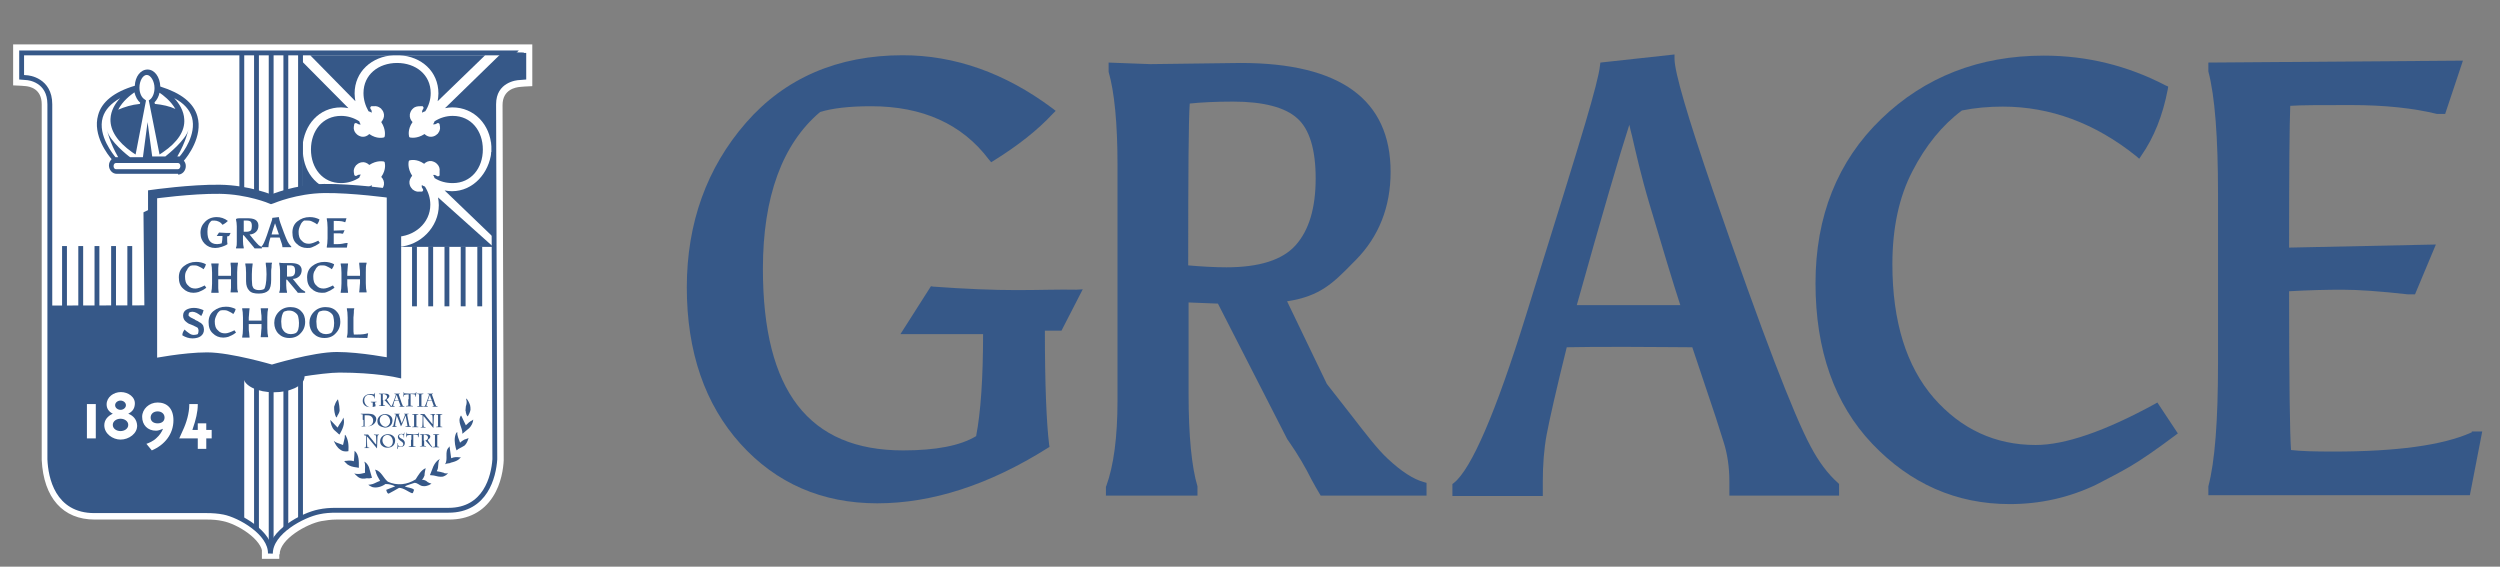 <?xml version="1.0" encoding="utf-8"?>
<!-- Generator: Adobe Illustrator 26.3.1, SVG Export Plug-In . SVG Version: 6.00 Build 0)  -->
<svg version="1.1" id="Layer_1" xmlns="http://www.w3.org/2000/svg" xmlns:xlink="http://www.w3.org/1999/xlink" x="0px" y="0px"
	 viewBox="0 0 647.2 146.7" style="enable-background:new 0 0 647.2 146.7;" xml:space="preserve">
<rect x="0" y="0" width="647.2" height="146.7" fill="#808080" stroke="none"/>
<style type="text/css">
	.st0{display:none;}
	.st1{display:inline;fill:#E81D2C;}
	.st2{fill:#365888;}
	.st3{fill:none;stroke:#FFFFFF;stroke-width:3.14;stroke-miterlimit:10;}
	.st4{fill-rule:evenodd;clip-rule:evenodd;fill:#FFFFFF;}
	.st5{fill:#FFFFFF;}
	.st6{fill:none;stroke:#365888;stroke-width:1.256;}
	.st7{fill-rule:evenodd;clip-rule:evenodd;fill:#365888;}
	.st8{fill-rule:evenodd;clip-rule:evenodd;fill:#365888;stroke:#365888;stroke-width:1.705;}
	.st9{fill-rule:evenodd;clip-rule:evenodd;fill:#FFFFFF;stroke:#365888;stroke-width:2.355;}
</style>
<g id="Layer_2_00000036221180539024122120000001427316379136486844_" class="st0">
	<rect x="-49.1" y="-43.9" class="st1" width="746.7" height="238.3"/>
</g>
<g id="Layer_1_00000022546286513165734830000015428281611299432125_">
	<g>
		<path class="st2" d="M263.1,75.1c-6,0-13.3-0.3-21.5-0.9l-0.6-0.1l-7.9,12.4h21.4c0,11.3-0.6,20.2-1.8,26.4
			c-4.1,2.5-10.5,3.7-18.9,3.7c-24.4,0-36.3-15.4-36.3-47c0-18.6,5-32.3,14.8-40.6c3.2-1,7.7-1.5,13.2-1.5
			c13.3,0,23.6,4.6,30.5,13.8l0.6,0.7l0.8-0.5c6.1-3.8,11.2-7.8,15.1-12l0.8-0.8l-0.9-0.7c-12.2-9.1-25.2-13.7-38.7-13.7
			c-16.8,0-30.5,5.9-40.6,17.5c-10.1,11.6-15.3,25.9-15.3,42.6c0,16.7,4.7,30.3,13.9,40.5c9.2,10.2,21.1,15.4,35.4,15.4
			c14.2,0,29-4.8,44.1-14.3l0.5-0.3l-0.1-0.6c-0.7-5.8-1.1-15.7-1.1-29.5h4.3l5.5-10.7l-1.7,0.1C274.3,74.9,269.1,75.1,263.1,75.1z"
			/>
		<path class="st2" d="M359.2,118.7c-2.5-2.3-5.5-6.2-9.6-11.5c-1.8-2.3-3.8-4.9-6.1-7.8L333.2,78c8.6-1.3,12-4.8,17.1-10l0.7-0.7
			c6-6.1,9-13.8,9-22.8c0-18.7-13-28.2-38.8-28.2l-23.4,0.3l-10.8-0.4v2.1l0,0.3c1.5,5.2,2.3,13.3,2.3,24.1v61
			c0,9.5-1,16.9-2.9,22.1l-0.1,0.2v2.3H310v-2.1l0-0.3c-1.5-5-2.3-13.1-2.3-23.9V78.3l7.6,0.3l18,35.2l0.1,0.1
			c2.8,4,4.7,7.4,6.1,10.2c0.8,1.4,1.4,2.6,2.1,3.7l0.3,0.5h27.4V125l-0.7-0.2C366,124.1,362.8,122.1,359.2,118.7z M340.6,46.2
			c0,7.6-1.7,13.4-5.2,17.3c-3.4,3.8-9.4,5.7-17.9,5.7c-3.1,0-6.5-0.2-9.9-0.5c0-24,0.1-38.1,0.4-41.9c2.9-0.3,6.7-0.5,11.2-0.5
			c7.9,0,13.5,1.5,16.6,4.3C339,33.4,340.6,38.7,340.6,46.2z"/>
		<path class="st2" d="M468.7,115.5c-2.2-4.1-5.3-11.4-9.3-21.8c-4-10.4-9.4-25.4-16-44.5c-6.5-19-9.9-30.5-9.9-34v-1.1l-19.2,2.1
			l-0.1,0.8c-0.2,2.1-1.5,7.1-3.8,14.9c-2.3,7.8-7.5,24.6-15.4,49.9c-7.8,25.1-14.1,39.6-18.6,43.2l-0.4,0.3v3.1h23.4v-3.7
			c0-4.3,0.3-8.4,1-12.2c0.7-3.7,2.4-11.3,5.2-22.6c4.1-0.1,8.8-0.1,15.5-0.1c7.1,0,12.8,0.1,17,0.1l6.1,18.2c0.3,0.9,0.9,2.8,2,6.3
			c1,3.1,1.5,6.6,1.5,10.2v3.7h28.4v-3l-0.3-0.3C473.2,122.7,470.8,119.5,468.7,115.5z M427.1,53.1c3.4,11.4,6,20.1,7.9,25.9h-26.8
			c6.6-23.6,11.2-39.3,13.6-46.7c0.2,0.9,0.4,1.8,0.7,2.9C423.5,39.5,424.8,45.4,427.1,53.1z"/>
		<path class="st2" d="M557.8,104.6c-12.8,7-23.2,10.6-30.8,10.6c-10.5,0-19.3-4.1-26.4-12.2c-7.1-8.2-10.7-19.8-10.7-34.6
			c0-9.3,1.7-17.4,5.2-24.1c3.4-6.6,7.7-11.9,12.8-15.7c3.4-0.7,7-1,10.6-1c12.3,0,23.9,4.3,34.5,12.8l0.8,0.7l0.6-0.9
			c3.2-4.6,5.5-10.3,6.8-17.1l0.1-0.7l-0.7-0.3c-9.8-5.1-20.3-7.7-31.5-7.7c-16.7,0-30.8,5.5-42.1,16.4c-11.3,10.9-17,25.2-17,42.5
			c0,17.3,4.9,31.3,14.7,41.6c9.8,10.3,21.7,15.6,35.6,15.6c7.9,0,15.4-1.7,22.3-5c3.3-1.7,6.4-3.3,9.1-4.9
			c2.7-1.6,6.5-4.2,11.3-7.8l0.8-0.6l-5.3-8L557.8,104.6z"/>
		<path class="st2" d="M639.9,111.9l-0.2,0.1c-7.4,3.3-19.4,4.9-35.6,4.9c-4.9,0-8.6-0.1-11-0.4c-0.3-4.2-0.5-18-0.5-41.1
			c5.2-0.3,9.9-0.4,13.8-0.4c4.1,0,9.8,0.4,16.9,1.2l1.9,0l5.4-12.9l-38,0.8c0-19.7,0.1-32,0.3-36.7c2.7-0.2,8-0.2,15.8-0.2
			c8.6,0,16.1,0.8,22.2,2.3l2.1,0l4.6-13.8l-65.9,0.5v2.1l0,0.2c1.7,6.4,2.5,17.1,2.5,31.7v44c0,14.6-0.8,25.3-2.5,31.7l0,2.3h67.7
			l3.2-16.5H639.9z"/>
	</g>
	<line class="st3" x1="67.8" y1="143.1" x2="72.3" y2="143.1"/>
	<g>
		<path class="st4" d="M69,143.4c0-4.6-7.2-8.9-11.2-9.7c-1.3-0.3-2.8-0.4-4.3-0.4H24.4c-7.5,0-12.1-5.2-12.6-14.3V27
			c0-5.2-4.2-5.8-5.1-5.8l-2.2-0.1v-8.4h132.1v6.2l0,2.2l-2.2,0.1c-0.9,0.1-5.6,0.6-5.6,5.8c0.3,91.9,0.3,91.9,0.3,92
			c-0.4,6.9-4,14.3-13.1,14.3H86.9c-1.4,0-2.8,0.1-4.1,0.4c-4.1,0.8-11.7,5-11.7,9.7L69,143.4L69,143.4z"/>
		<path class="st5" d="M135.6,13.7V15v3.8l0,1.2l-1.2,0.1c-0.6,0-6.6,0.6-6.6,6.9c0,0,0.3,91.9,0.3,91.9c-0.2,4.6-2.4,13.2-12,13.2
			c0,0-23,0-29.2,0h0c-1.4,0-2.8,0.1-4.3,0.4c-4,0.8-12.6,5.2-12.6,10.8l0,0l0,0l0,0c0-5.4-8-9.9-12-10.7c-1.5-0.3-3-0.4-4.5-0.4
			H24.4c-9.6,0-11.2-8.7-11.5-13.3V27c0-6.3-5.5-6.9-6.1-6.9l-1.2-0.1v-1.2V15v-1.3h1.3h127.4L135.6,13.7 M137.8,11.5h-2.2h-1.3H6.9
			H5.6H3.4v2.2V15v3.8V20v2.1l2.1,0.1l1.2,0.1c0.9,0.1,4.1,0.6,4.1,4.7v91.9v0.1v0.1c0.5,9.8,5.5,15.4,13.7,15.4h29.1
			c1.4,0,2.8,0.1,4.1,0.4c3.6,0.7,10.3,4.7,10.3,8.6l2.2,0h2.2c0-3.9,7-7.9,10.8-8.6c1.2-0.2,2.5-0.4,3.9-0.4c6.2,0,29.2,0,29.2,0
			c4.9,0,8.8-2,11.3-5.9c2.2-3.4,2.7-7.4,2.8-9.4v0v0c0,0,0-0.1-0.3-92c0-4.1,3.5-4.6,4.5-4.7l1.2-0.1l2-0.1l0-2l0-1.2V15v-1.3
			L137.8,11.5L137.8,11.5z"/>
	</g>
	<path class="st6" d="M134.3,13.7H6.9H5.6V15v3.8V20l1.2,0.1c0.6,0,6.1,0.6,6.1,6.9v91.9c0.2,4.6,1.9,13.3,11.5,13.3h29.1
		c1.5,0,3,0.1,4.5,0.4c4,0.8,12.1,5.3,12,10.7l0,0l0,0l0,0l0,0l0,0c0-5.6,8.5-10,12.6-10.8c1.4-0.3,2.8-0.4,4.3-0.4
		c6.2,0,29.2,0,29.2,0c9.6,0,11.7-8.7,12-13.2c0-0.1-0.3-91.9-0.3-91.9c0-6.3,5.9-6.9,6.6-6.9l1.2-0.1l0-1.2V15v-1.3
		C135.6,13.7,134.3,13.7,134.3,13.7z"/>
	<g>
		<line class="st6" x1="77.8" y1="13.8" x2="77.8" y2="134.3"/>
		<line class="st6" x1="70.2" y1="13.8" x2="70.2" y2="141.1"/>
		<line class="st6" x1="62.6" y1="134.2" x2="62.6" y2="13.8"/>
		<line class="st6" x1="66.4" y1="137" x2="66.4" y2="13.8"/>
		<line class="st6" x1="74" y1="137" x2="74" y2="13.8"/>
	</g>
	<g>
		<line class="st6" x1="16.7" y1="79.3" x2="16.7" y2="63.7"/>
		<line class="st6" x1="25.1" y1="79.3" x2="25.1" y2="63.7"/>
		<line class="st6" x1="33.6" y1="79.3" x2="33.6" y2="63.7"/>
		<line class="st6" x1="20.9" y1="79.3" x2="20.9" y2="63.7"/>
		<line class="st6" x1="29.4" y1="79.3" x2="29.4" y2="63.7"/>
		<line class="st6" x1="40.4" y1="79.1" x2="40.4" y2="63.5"/>
	</g>
	<g>
		<line class="st6" x1="107.3" y1="79.3" x2="107.3" y2="63.8"/>
		<line class="st6" x1="115.7" y1="79.3" x2="115.7" y2="63.8"/>
		<line class="st6" x1="124.2" y1="79.3" x2="124.2" y2="63.8"/>
		<line class="st6" x1="111.5" y1="79.3" x2="111.5" y2="63.8"/>
		<line class="st6" x1="119.9" y1="79.3" x2="119.9" y2="63.8"/>
		<line class="st6" x1="99.9" y1="79.2" x2="99.9" y2="63.6"/>
	</g>
	<g>
		<path class="st2" d="M127.8,39.4c0.1-0.2-0.6-0.1-0.6,0c-0.6,5.4-4.7,10.1-10.2,10.1c-0.7,0-1.3-0.1-1.9-0.2l12.9,12.4L127.8,39.4
			z"/>
		<path class="st2" d="M88.3,27.8c0.7,0,1.3,0.1,1.9,0.2L77.9,15.6l0.4,22.4C78.7,32.3,82.6,27.8,88.3,27.8z"/>
		<path class="st2" d="M113.8,45.3c0,0.1,0,0.2-0.1,0.2c-0.2,0.2-0.4,0.2-0.7,0c-0.2-0.1-0.4-0.3-0.9-0.2c0.2,0.2,0.3,0.5,0.4,0.8
			c1.4,0.9,3,1.3,4.7,1.3c4.8,0,7.8-3.9,7.8-8.7s-3-8.7-7.8-8.7c-1.7,0-3.3,0.5-4.7,1.4c-0.1,0.3-0.2,0.5-0.4,0.8
			c0.6,0,0.8-0.1,0.9-0.2c0.3-0.2,0.5-0.2,0.7,0c0.1,0.1,0.1,0.1,0.1,0.2c0,0,0.1,0.6,0.1,0.6c0.1,0.6-0.1,1.2-0.5,1.7
			c-0.1,0.1-0.1,0.2-0.2,0.2c-0.4,0.4-0.8,0.6-1.4,0.7c-0.7,0.1-1.4-0.2-1.9-0.7c-2,1.3-3.6,0.9-3.7,0.9c-0.1,0-0.1,0-0.2-0.1
			s-0.1-0.1-0.1-0.2c0-0.1-0.5-1.7,0.9-3.7c-0.5-0.5-0.8-1.2-0.7-2c0.1-0.5,0.3-1,0.7-1.4c0.1-0.1,0.2-0.1,0.2-0.2
			c0.5-0.4,1.1-0.5,1.7-0.5l0.6,0c0.1,0,0.2,0,0.2,0.1c0.2,0.2,0.2,0.4,0,0.7c-0.1,0.1-0.3,0.4-0.2,0.9c0.2-0.2,0.5-0.3,0.8-0.4
			c0.9-1.4,1.4-3,1.4-4.7c0-4.8-3.9-7.8-8.7-7.8s-8.7,3-8.7,7.8c0,1.7,0.5,3.3,1.3,4.7c0.3,0.1,0.6,0.2,0.8,0.4
			c0.1-0.6-0.1-0.8-0.2-0.9c-0.2-0.3-0.2-0.5,0-0.7c0.1-0.1,0.1-0.1,0.2-0.1c0,0,0.6,0,0.6,0c0.6-0.1,1.2,0.1,1.7,0.5
			c0.1,0.1,0.2,0.1,0.2,0.2c0.4,0.4,0.6,0.8,0.7,1.4c0.1,0.7-0.2,1.4-0.7,2c1.3,2,0.9,3.6,0.9,3.7c0,0.1-0.1,0.1-0.1,0.2
			c0,0-0.1,0.1-0.2,0.1c-0.1,0-1.7,0.5-3.7-0.9c-0.5,0.5-1.2,0.8-1.9,0.7c-0.5-0.1-1-0.3-1.4-0.7c-0.1-0.1-0.1-0.2-0.2-0.2
			c-0.4-0.5-0.6-1.1-0.5-1.7l0.1-0.6c0-0.1,0-0.2,0.1-0.2c0.2-0.2,0.4-0.2,0.7,0c0.2,0.1,0.4,0.3,0.9,0.2c-0.2-0.2-0.3-0.5-0.4-0.8
			c-1.4-0.9-3-1.4-4.7-1.4c-4.8,0-7.8,3.9-7.8,8.7s3,8.7,7.8,8.7c1.7,0,3.3-0.5,4.7-1.4c0.1-0.3,0.2-0.5,0.4-0.8
			c-0.6,0-0.8,0.1-0.9,0.2c-0.3,0.2-0.5,0.2-0.7,0c-0.1-0.1-0.1-0.1-0.1-0.2c0,0-0.1-0.6-0.1-0.6c-0.1-0.6,0.1-1.2,0.5-1.7
			c0.1-0.1,0.1-0.2,0.2-0.2c0.4-0.4,0.8-0.6,1.4-0.7c0.7-0.1,1.4,0.2,1.9,0.7c2-1.3,3.6-0.9,3.7-0.9c0.1,0,0.1,0,0.2,0.1
			s0.1,0.1,0.1,0.2c0,0.1,0.5,1.7-0.9,3.7c0.5,0.5,0.8,1.2,0.7,2c-0.1,0.5-0.3,1-0.7,1.4c-0.1,0.1-0.2,0.1-0.2,0.2
			c-0.5,0.4-1.1,0.5-1.7,0.5l-0.6,0c-0.1,0-0.2,0-0.2-0.1c-0.2-0.2-0.2-0.5,0-0.7c0.2-0.3,0.3-0.6,0.2-1.2c-0.2,0.2-0.5,0.4-0.8,0.5
			C94.5,49.6,94,51.4,94,53c0,4.8,3.6,8.3,8.4,8.3s9-3.5,9-8.3c0-1.7-0.5-3.3-1.4-4.7c-0.3-0.1-0.5-0.2-0.8-0.4
			c-0.1,0.6,0.1,0.8,0.2,0.9c0.2,0.3,0.2,0.5,0,0.7c-0.1,0.1-0.1,0.1-0.2,0.1c0,0-0.6,0-0.6,0c-0.6,0.1-1.2-0.1-1.7-0.5
			c-0.1-0.1-0.2-0.1-0.2-0.2c-0.4-0.4-0.6-0.8-0.7-1.4c-0.1-0.7,0.2-1.4,0.7-2c-1.3-2-0.9-3.6-0.9-3.7c0-0.1,0.1-0.1,0.1-0.2
			c0,0,0.1-0.1,0.2-0.1c0.1,0,1.7-0.5,3.7,0.9c0.5-0.5,1.2-0.8,1.9-0.7c0.5,0.1,1,0.3,1.4,0.7c0.1,0.1,0.1,0.2,0.2,0.2
			c0.4,0.5,0.6,1.1,0.5,1.7L113.8,45.3z"/>
		<path class="st2" d="M117.1,27.8c5.7,0,9.8,4.5,10.1,10.1l0.6-4.5l0-3.2l0.2-5l1.5-2.9l1.7-1l2.6-1.2l1.7-0.1l0.1-6.4l-5.5-0.1
			L115.2,28C115.8,27.9,116.4,27.8,117.1,27.8z"/>
		<path class="st2" d="M91.8,53.1c0-0.7,0.1-1.3,0.2-2L80.2,64.8l21.1-1C95.6,63.5,91.8,58.8,91.8,53.1z"/>
		<path class="st2" d="M113.5,24.2c0,0.7-0.1,1.3-0.2,2l12.3-11.9h-22.2C109.1,14.6,113.5,18.5,113.5,24.2z"/>
		<path class="st2" d="M113.4,51.1c0.1,0.6,0.2,1.3,0.2,2c0,5.7-4.8,10.5-10.4,10.8h24.5L113.4,51.1z"/>
		<path class="st2" d="M88.3,49.5c-5.7,0-9.6-4.5-9.9-10.1v22.5l11.9-12.6C89.6,49.4,88.9,49.5,88.3,49.5z"/>
		<path class="st2" d="M92,26.2c-0.1-0.6-0.2-1.3-0.2-2c0-5.7,4.5-9.6,10.1-9.9H80.3L92,26.2z"/>
	</g>
	<g>
		<path class="st2" d="M31.2,106.1c0.7,0,1.4-0.5,1.4-1.2s-0.7-1.2-1.4-1.2s-1.4,0.5-1.4,1.2C29.8,105.6,30.5,106.1,31.2,106.1z"/>
		<path class="st2" d="M31.2,108.4c-1,0-2,0.6-2,1.6c0,1,1,1.6,2,1.6c1,0,2-0.6,2-1.6C33.2,109,32.2,108.4,31.2,108.4z"/>
		<path class="st2" d="M40.8,106.5c-1,0-1.8,0.6-1.8,1.6c0,1,0.8,1.5,1.8,1.5s1.8-0.5,1.8-1.5S41.8,106.5,40.8,106.5z"/>
		<path class="st2" d="M12.7,79.1l0.3,42.1l3.4,8.2l5.5,2.7l34.7,0.5l6.1,1.4l0.3-55L12.7,79.1L12.7,79.1z M24.8,113.5h-2.3v-8.9
			h2.3V113.5z M31.2,113.8c-2,0-4.2-1.5-4.2-3.7c0-1.4,0.9-2.4,2.2-3c-1-0.5-1.6-1.3-1.6-2.4c0-1.9,1.8-3.2,3.7-3.2
			c1.9,0,3.8,1.3,3.6,3.2c-0.1,1.2-0.7,1.9-1.7,2.4c1.3,0.5,2.2,1.5,2.3,3C35.6,112.2,33.4,113.8,31.2,113.8z M39.3,116.6l-1.4-1.7
			c0.6-0.2,1.8-0.7,2.6-1.5c0.8-0.7,1.4-1.6,1.7-2.4c-0.5,0.2-1.2,0.5-1.8,0.5c-2.2,0-3.6-1.5-3.6-3.6c0-2,1.8-3.7,4-3.7
			c2.3,0,4.1,1.4,4.1,4.6C44.9,112.4,42.6,115.2,39.3,116.6z M54.8,113.5h-1.4v2.7h-2.2v-2.7h-4.8l0.9-2c1-2.1,1.7-4.6,1.7-6.7
			c0-0.1,0-0.2,0-0.2h2.2c0,0,0,0.1,0,0.2c0,1.8-0.5,3.9-1.3,6.2l-0.1,0.3h1.4v-1.7h2.2v1.7h1.4L54.8,113.5L54.8,113.5z"/>
	</g>
	<g>
		<path class="st2" d="M87.6,107.2c0.2-0.4,0.4-0.8,0.3-1.3c0-0.5-0.1-1.1-0.2-1.6c-0.1-0.3-0.1-0.6-0.2-0.9
			c-0.1,0.1-0.2,0.1-0.2,0.2c-0.4,0.5-0.6,1.1-0.8,1.7c0,0,0,0,0,0.1c0,0.4,0,0.8,0.1,1.3c0.1,0.5,0.2,1,0.5,1.4
			c0.1-0.1,0.1-0.2,0.2-0.3C87.3,107.6,87.5,107.4,87.6,107.2z"/>
		<path class="st2" d="M87.5,112.2c0.1,0.1,0.2,0.2,0.4,0.3c0.7-1.3,1.5-2.7,1-4.4h0c-0.3,0.9-1,1.6-1.4,2.4c0,0.1-0.1,0.1-0.1,0.2
			l-1.9-2c0.1,0.9,0.4,2,1,2.6C86.9,111.6,87.1,111.9,87.5,112.2z"/>
		<path class="st2" d="M120.6,105.2c0,0.4-0.1,0.7-0.1,1.1c0.1,0.2,0.1,0.3,0.1,0.5c0.1,0.4,0.2,0.8,0.5,1c0.3-0.5,0.6-1.1,0.7-1.7
			c0-0.4,0-0.8-0.1-1.2c-0.2-0.6-0.5-1.2-0.9-1.7c0,0,0,0,0,0l-0.1,0c0,0.1,0,0.1,0,0.2C120.9,104,120.8,104.6,120.6,105.2z"/>
		<path class="st2" d="M119.2,118.4c-0.1,0-0.2,0-0.2,0c-0.7-0.1-1.5-0.1-2.1,0.2c0,0-0.1,0-0.1,0l-0.4-2.9v-0.1
			c-0.1,0-0.2,0.1-0.2,0.2c-1.2,1.1-0.1,3.1-1,4.4c0.3-0.2,0.7-0.2,1.2-0.3c0.1,0,0.2,0,0.2-0.1c0.8-0.2,1.6-0.4,2.2-0.9
			c0.2-0.2,0.4-0.4,0.6-0.6C119.3,118.4,119.2,118.4,119.2,118.4z"/>
		<path class="st2" d="M115.1,122.5c-0.1,0-0.1,0-0.2-0.1c-0.6-0.2-1.2-0.3-1.8-0.4c0,0,0,0,0-0.1c0.6-0.9,0.1-2.3,0.8-3.1l0,0
			c-0.8,0.4-1.3,1.1-1.7,1.9c-0.3,0.7-0.6,1.6-0.9,2.3c0.3,0,0.7,0.1,1,0.1c0.8,0.2,1.5,0.4,2.3,0.3c0.1,0,0.2-0.1,0.3-0.1
			c0.5-0.2,0.9-0.5,1.1-0.9C115.8,122.6,115.5,122.6,115.1,122.5z"/>
		<path class="st2" d="M88.6,116.7c0.5,0.2,1.1,0.2,1.6,0.1c0.1-1.4,0-3-0.8-4.2l-0.1,0c-0.1,0.3,0,0.6-0.1,0.9
			c-0.1,0.6-0.3,1.1-0.4,1.7c-0.3-0.1-0.5-0.2-0.8-0.3c-0.5-0.2-1.1-0.3-1.6-0.8c0.4,0.9,0.9,1.8,1.7,2.3
			C88.3,116.6,88.5,116.6,88.6,116.7z"/>
		<path class="st2" d="M122.3,108.8c-0.7,0.3-1.2,0.8-1.7,1.3c0,0,0,0,0,0l-1.2-2.5h-0.1c-1,1.7,0.5,3.1,0.4,4.7
			c0.2-0.2,0.4-0.3,0.6-0.5c0.4-0.3,0.8-0.7,1.2-1c0.5-0.5,1-1.4,1-2.2C122.5,108.6,122.4,108.7,122.3,108.8z"/>
		<path class="st2" d="M119.1,114.6c-0.3-0.9-0.8-1.8-0.7-2.7l0,0l-0.1,0c0,0,0,0,0,0c-0.1,0.1-0.1,0.1-0.2,0.2
			c-0.6,1.2-0.4,2.7-0.1,3.9c0.1,0.2,0.1,0.4,0.2,0.6c0.5-0.5,1.2-0.7,1.8-1.1c0.1,0,0.1-0.1,0.2-0.1c0.6-0.5,0.9-1.3,1.1-2
			c-0.4,0.2-0.8,0.3-1.1,0.4C119.7,114.1,119.4,114.3,119.1,114.6z"/>
		<path class="st2" d="M92.9,121.1c0,0,0,0,0-0.1c0-1.5,0.1-3.3-1.1-4.3l0,0l-0.1,1.6l-0.1,1.1c-0.6-0.2-1.3-0.2-1.9-0.1
			c-0.2,0-0.4,0-0.6,0.1c0.1,0.1,0.1,0.1,0.2,0.2c0.2,0.2,0.4,0.4,0.6,0.6c0.7,0.5,1.5,0.7,2.4,0.8C92.4,121,92.7,121.1,92.9,121.1z
			"/>
		<path class="st2" d="M109.3,124.2c0,0,0-0.1,0-0.1c0.3-0.2,0.4-0.6,0.6-1c0-0.7,0.2-1.4,0.3-1.9c-1.2,0.5-1.9,1.8-2.6,2.9
			c-2.2,1.4-4.8,1.7-7.2,0.6c-1.2-1-1.7-2.7-3.2-3.1c0,0,0,0-0.1,0c0,0.1,0,0.2,0.1,0.2c0.2,1.1,0.8,2,1.2,2.7
			c-0.7,0.2-1.3,0.6-1.9,0.8c-0.4,0.1-0.8,0.2-1.2,0.2c0.1,0,0.2,0.1,0.3,0.2c0.3,0.2,0.6,0.3,0.8,0.4c1.1,0.3,2.4-0.1,3.4-0.8
			c0.9,0,1.8,0.2,2.5,0.6l-2.3,0.9c0,0,0,0.1,0,0.1c0.1,0.3,0.2,0.8,0.6,0.9c0.9-0.5,1.9-1,2.7-1.5c1.2,0,2.3,1,3.4,1.4
			c0.1-0.1,0.2-0.1,0.2-0.1l0.3-0.8c-0.6-0.6-1.7-0.5-2.4-0.9c0.8-0.4,1.7-0.6,2.5-0.9c0.8,0,1.2,0.6,1.9,0.8c0.5,0.1,1,0.1,1.5-0.1
			c0.4-0.1,0.7-0.3,1-0.5c-0.4-0.1-0.7-0.2-1-0.4C110.4,124.5,109.9,124.2,109.3,124.2z"/>
		<path class="st2" d="M96.3,123.7c-0.3-0.9-0.5-1.9-0.8-2.8c-0.3-0.6-0.6-1.1-1.2-1.4h0c0.4,0.9,0.1,1.9,0.2,2.9
			c-0.5,0.1-1.1,0.3-1.7,0.3c-0.4,0-0.8,0-1.1-0.2c0.2,0.3,0.5,0.6,0.8,0.8c0,0.1,0.1,0.1,0.1,0.1c0.7,0.6,1.6,0.6,2.4,0.4
			C95.5,123.9,95.9,123.8,96.3,123.7z"/>
	</g>
	<g>
		<path class="st2" d="M97.2,104.6c0,0.2,0,0.4,0,0.6c-0.3,0.1-0.9,0.2-1.2,0.2c-0.3,0-0.8,0-1.2-0.2c-0.6-0.3-0.9-0.8-0.9-1.4
			c0-0.7,0.3-1.1,0.7-1.4c0.4-0.3,0.9-0.4,1.3-0.4c0.4,0,0.9,0.1,1,0.1c0-0.1,0.1-0.3,0.1-0.4l0.1,0c0,0.2-0.1,1-0.1,1.5l-0.1-0.1
			c0-0.2,0-0.3-0.1-0.4c-0.1-0.2-0.4-0.5-1.2-0.5c-0.8,0-1.3,0.6-1.3,1.4c0,0.8,0.6,1.8,1.6,1.8c0.1,0,0.4,0,0.6-0.1
			c0-0.1,0-0.2,0-0.5v-0.2c0-0.2,0-0.3,0-0.4c-0.1,0-0.4,0-0.5-0.1l0-0.1c0.2,0,0.6,0,0.8,0c0.2,0,0.7,0,0.7,0l0,0.1
			c0,0-0.3,0-0.4,0.1c0,0.1,0,0.4,0,0.5C97.2,104.5,97.2,104.6,97.2,104.6z"/>
		<path class="st2" d="M98.6,103.3c0-0.2,0-1.1,0-1.2c-0.1,0-0.4-0.1-0.5-0.1l0-0.1h1c0.4,0,1,0,1.3,0.1c0.2,0.1,0.4,0.3,0.4,0.5
			c0,0.3-0.3,0.7-0.7,0.9c0.1,0.1,0.8,1.4,1.3,1.9l-0.2,0c-0.3-0.2-1.5-1.6-1.6-1.7c-0.2,0-0.4,0-0.4,0v0.1c0,0.3,0,1,0,1.2
			c0.1,0,0.4,0.1,0.5,0.1l0,0.1c-0.1,0-0.6,0-0.8,0c-0.2,0-0.7,0-0.8,0l0-0.1c0.1,0,0.4,0,0.5-0.1c0-0.1,0-1.1,0-1.6L98.6,103.3
			L98.6,103.3z M99.1,103.6c0.2,0,0.4,0,0.6-0.1c0.2-0.1,0.5-0.3,0.5-0.8c0-0.3-0.3-0.7-1.1-0.7c0,0.2,0,1,0,1.4V103.6z"/>
		<path class="st2" d="M103.2,105.2c0.2,0,0.3,0,0.5-0.1c-0.1-0.2-0.4-1.2-0.5-1.4c-0.2,0-0.9,0-1.1,0.1c0,0.1-0.3,1-0.3,1.3
			c0.1,0,0.3,0.1,0.4,0.1l0,0.1c-0.1,0-0.6,0-0.7,0c-0.1,0-0.4,0-0.5,0l0-0.1c0.1,0,0.3,0,0.4-0.1c0.2-0.3,1.1-2.8,1.1-3
			c-0.1,0-0.2-0.1-0.4-0.1v-0.1c0.1,0,0.5,0,0.6,0c0.2,0,0.7,0,0.8,0l0,0.1c-0.1,0-0.2,0-0.3,0.1c0.1,0.2,0.3,0.9,0.5,1.4
			c0.1,0.4,0.4,1.2,0.6,1.6c0.1,0,0.3,0.1,0.4,0.1l0,0.1c-0.1,0-0.5,0-0.8,0C103.8,105.3,103.3,105.3,103.2,105.2L103.2,105.2z
			 M102.7,102.2L102.7,102.2c-0.2,0.4-0.4,1.2-0.5,1.4l1,0C103,103.3,102.8,102.4,102.7,102.2z"/>
		<path class="st2" d="M105.8,103.3c0-0.3,0-1.1,0-1.2c-0.7,0-1.1,0.1-1.2,0.2c0,0.1-0.1,0.3-0.1,0.4l-0.1,0c0-0.2,0.1-0.8,0.1-1.2
			l0.1,0c0,0.1,0,0.2,0,0.3c0.1,0,0.9,0.1,1.5,0.1c0.7,0,1.5,0,1.5-0.1c0-0.1,0.1-0.2,0.1-0.3l0.1,0c0,0.1-0.1,1.1-0.2,1.2l-0.1,0
			c0-0.2,0-0.4,0-0.5c-0.1-0.1-0.8-0.2-1.2-0.2c0,0.1,0,0.8,0,1.2v0.2c0,0.4,0,1.2,0,1.6c0.1,0,0.5,0.1,0.6,0.1l0,0.1
			c-0.1,0-0.7,0-0.9,0c-0.2,0-0.8,0-0.9,0l0-0.1c0.1,0,0.5-0.1,0.6-0.1c0-0.4,0-1.2,0-1.6L105.8,103.3L105.8,103.3z"/>
		<path class="st2" d="M109.1,103.6c0,0.6,0,1.4,0,1.5c0.1,0,0.4,0.1,0.5,0.1l0,0.1c-0.1,0-0.6,0-0.9,0c-0.2,0-0.6,0-0.7,0l0-0.1
			c0.1,0,0.4-0.1,0.5-0.1c0-0.2,0-1.1,0-1.5v-0.3c0-0.2,0-1,0-1.2c-0.1,0-0.4-0.1-0.5-0.1l0-0.1c0.1,0,0.5,0,0.9,0
			c0.2,0,0.6,0,0.7,0l0,0.1c-0.1,0-0.3,0.1-0.5,0.1c0,0.1,0,0.6,0,1.2L109.1,103.6L109.1,103.6z"/>
		<path class="st2" d="M111.8,105.2c0.2,0,0.3,0,0.5-0.1c-0.1-0.2-0.4-1.2-0.5-1.4c-0.2,0-0.9,0-1.1,0.1c0,0.1-0.3,1-0.3,1.3
			c0.1,0,0.3,0.1,0.4,0.1l0,0.1c-0.1,0-0.6,0-0.7,0c-0.1,0-0.4,0-0.5,0l0-0.1c0.1,0,0.3,0,0.4-0.1c0.2-0.3,1.1-2.8,1.1-3
			c-0.1,0-0.2-0.1-0.4-0.1v-0.1c0.1,0,0.5,0,0.6,0c0.2,0,0.7,0,0.8,0l0,0.1c-0.1,0-0.2,0-0.3,0.1c0.1,0.2,0.3,0.9,0.5,1.4
			c0.1,0.4,0.4,1.2,0.6,1.6c0.1,0,0.3,0.1,0.4,0.1l0,0.1c-0.1,0-0.5,0-0.8,0C112.4,105.3,111.9,105.3,111.8,105.2L111.8,105.2z
			 M111.3,102.2L111.3,102.2c-0.2,0.4-0.4,1.2-0.5,1.4l1,0C111.6,103.3,111.3,102.4,111.3,102.2z"/>
		<path class="st2" d="M93.9,108.5c0-0.2,0-1.1,0-1.2c-0.1,0-0.4-0.1-0.5-0.1l0-0.1c0.1,0,0.6,0,0.8,0c0.2,0,0.7,0,1.1,0
			c0.5,0,1,0.1,1.3,0.2c0.5,0.3,0.8,0.7,0.8,1.1c0,1-0.8,2-2.5,2c-0.3,0-1.2,0-1.3,0l0-0.1c0.1,0,0.4,0,0.5-0.1c0-0.1,0-0.9,0-1.5
			C93.9,108.9,93.9,108.5,93.9,108.5z M94.4,109c0,0.3,0,1.1,0,1.3c0.2,0.1,0.4,0.1,0.5,0.1c0.9,0,1.7-0.5,1.7-1.5
			c0-0.4-0.1-0.8-0.5-1.1c-0.3-0.3-0.9-0.3-1.3-0.3c-0.1,0-0.3,0-0.4,0c0,0.1,0,1.2,0,1.4L94.4,109L94.4,109z"/>
		<path class="st2" d="M98.1,110.1c-0.3-0.3-0.4-0.7-0.4-1.1c0-0.9,0.8-1.8,2-1.8c0.5,0,0.9,0.1,1.3,0.4c0.4,0.3,0.6,0.7,0.6,1.2
			c0,1.2-0.8,1.9-2,1.9C99.1,110.6,98.6,110.5,98.1,110.1z M101,109.1c0-1-0.7-1.7-1.4-1.7c-0.6,0-1.3,0.4-1.3,1.4
			c0,0.8,0.7,1.7,1.6,1.7C100.4,110.4,101,109.8,101,109.1z"/>
		<path class="st2" d="M105,110.4c0.1,0,0.4-0.1,0.5-0.1c0-0.2-0.4-2.3-0.5-2.7h0c-0.1,0.3-1,2.6-1.2,2.8c-0.1-0.3-1-2.7-1.1-2.8h0
			c-0.1,0.7-0.4,2-0.4,2.7c0.1,0,0.3,0.1,0.4,0.1l0,0.1c-0.1,0-0.6,0-0.7,0c-0.1,0-0.4,0-0.5,0l0-0.1c0.1,0,0.2,0,0.3-0.1
			c0.1-0.3,0.6-2.6,0.7-3c-0.1,0-0.4-0.1-0.4-0.1l0-0.1c0.1,0,0.4,0,0.7,0c0.2,0,0.6,0,0.7,0l0,0.1c-0.1,0-0.3,0.1-0.3,0.1
			c0.1,0.4,0.7,2,0.8,2.3c0.1-0.3,0.9-2.2,0.9-2.3c-0.1,0-0.2-0.1-0.3-0.1l0-0.1c0.2,0,0.5,0,0.6,0c0.2,0,0.5,0,0.6,0l0,0.1
			c-0.1,0-0.3,0-0.4,0.1c0.1,0.5,0.5,2.7,0.6,3c0.1,0,0.3,0.1,0.4,0.1l0,0.1c-0.2,0-0.4,0-0.7,0c-0.2,0-0.7,0-0.8,0L105,110.4z"/>
		<path class="st2" d="M107.8,108.9c0,0.6,0,1.4,0,1.5c0.1,0,0.4,0.1,0.5,0.1l0,0.1c-0.1,0-0.6,0-0.9,0c-0.2,0-0.6,0-0.7,0l0-0.1
			c0.1,0,0.4-0.1,0.5-0.1c0-0.2,0-1.1,0-1.5v-0.3c0-0.2,0-1,0-1.2c-0.1,0-0.4-0.1-0.5-0.1l0-0.1c0.1,0,0.5,0,0.9,0
			c0.2,0,0.6,0,0.7,0l0,0.1c-0.1,0-0.3,0.1-0.5,0.1c0,0.1,0,0.6,0,1.2L107.8,108.9L107.8,108.9z"/>
		<path class="st2" d="M108.8,107.2c0.3,0,0.7,0,1.1,0c0.1,0.2,1,1.3,1.1,1.4c0.1,0.1,0.8,1.1,1,1.2c0-0.5,0-2.2-0.1-2.4
			c-0.1,0-0.3-0.1-0.5-0.1l0-0.1c0.1,0,0.6,0,0.7,0s0.5,0,0.6,0l0,0.1c-0.1,0-0.2,0.1-0.3,0.1c-0.1,0.2-0.1,0.8-0.1,1
			c0,0.2-0.1,2.2-0.1,2.4c-0.1-0.1-1.4-1.7-1.5-1.8c-0.1-0.1-0.9-1.2-1.1-1.3c0,0.1,0,2.6,0.1,2.8c0.1,0,0.4,0.1,0.5,0.1l0,0.1
			c-0.1,0-0.6,0-0.7,0c-0.1,0-0.5,0-0.6,0l0-0.1c0.1,0,0.3,0,0.4-0.1c0.1-0.2,0.1-2.8,0.1-3c-0.1,0-0.3-0.1-0.5-0.1L108.8,107.2z"/>
		<path class="st2" d="M114,108.9c0,0.6,0,1.4,0,1.5c0.1,0,0.4,0.1,0.5,0.1l0,0.1c-0.1,0-0.6,0-0.9,0c-0.2,0-0.6,0-0.7,0l0-0.1
			c0.1,0,0.4-0.1,0.5-0.1c0-0.2,0-1.1,0-1.5v-0.3c0-0.2,0-1,0-1.2c-0.1,0-0.4-0.1-0.5-0.1l0-0.1c0.1,0,0.5,0,0.9,0
			c0.2,0,0.6,0,0.7,0l0,0.1c-0.1,0-0.3,0.1-0.5,0.1c0,0.1,0,0.6,0,1.2L114,108.9L114,108.9z"/>
		<path class="st2" d="M94.2,112.5c0.3,0,0.7,0,1.1,0c0.1,0.2,1,1.3,1.1,1.4c0.1,0.1,0.8,1.1,1,1.2c0-0.5,0-2.2-0.1-2.4
			c-0.1,0-0.3-0.1-0.5-0.1l0-0.1c0.1,0,0.6,0,0.7,0s0.5,0,0.6,0l0,0.1c-0.1,0-0.2,0.1-0.3,0.1c-0.1,0.2-0.1,0.8-0.1,1
			c0,0.2-0.1,2.2-0.1,2.4c-0.1-0.1-1.4-1.7-1.5-1.8c-0.1-0.1-0.9-1.2-1.1-1.3c0,0.1,0,2.6,0.1,2.8c0.1,0,0.4,0.1,0.5,0.1l0,0.1
			c-0.1,0-0.6,0-0.7,0c-0.1,0-0.5,0-0.6,0l0-0.1c0.1,0,0.3,0,0.4-0.1c0.1-0.2,0.1-2.8,0.1-3c-0.1,0-0.3-0.1-0.5-0.1L94.2,112.5z"/>
		<path class="st2" d="M98.8,115.3c-0.3-0.3-0.4-0.7-0.4-1.1c0-0.9,0.8-1.8,2-1.8c0.5,0,0.9,0.1,1.3,0.4c0.4,0.3,0.6,0.7,0.6,1.2
			c0,1.2-0.8,1.9-2,1.9C99.8,115.9,99.3,115.8,98.8,115.3z M101.7,114.3c0-1-0.7-1.7-1.4-1.7c-0.6,0-1.3,0.4-1.3,1.4
			c0,0.8,0.7,1.7,1.6,1.7C101.2,115.7,101.7,115.1,101.7,114.3z"/>
		<path class="st2" d="M102.8,116.3c0-0.1,0.1-0.6,0.1-0.8c0-0.1,0-0.6,0-0.8l0.1,0c0,0.1,0,0.3,0,0.4c0.1,0.3,0.4,0.5,0.7,0.5
			c0.4,0,0.7-0.2,0.7-0.6c0-0.4-0.3-0.6-0.6-0.8c-0.4-0.3-0.8-0.6-0.8-1.1c0-0.4,0.3-0.8,0.9-0.8c0.3,0,0.5,0.1,0.6,0.1
			c0-0.1,0.1-0.3,0.1-0.4l0.1,0c-0.1,0.5-0.1,0.9-0.1,1.3l-0.1-0.1c0-0.2,0-0.3,0-0.4c-0.1-0.2-0.3-0.4-0.6-0.4
			c-0.4,0-0.6,0.3-0.6,0.5c0,0.3,0.3,0.5,0.7,0.7c0.4,0.2,0.8,0.5,0.8,1.1c0,0.7-0.5,1-1.1,1c-0.2,0-0.5-0.1-0.6-0.1
			c0,0.1-0.1,0.3-0.1,0.5L102.8,116.3z"/>
		<path class="st2" d="M106.5,113.8c0-0.3,0-1.1,0-1.2c-0.7,0-1.1,0.1-1.2,0.2c0,0.1-0.1,0.3-0.1,0.4l-0.1,0c0-0.2,0.1-0.8,0.1-1.2
			l0.1,0c0,0.1,0,0.2,0,0.3c0.1,0,0.9,0.1,1.5,0.1c0.7,0,1.5,0,1.5-0.1c0-0.1,0.1-0.2,0.1-0.3l0.1,0c0,0.1-0.1,1.1-0.2,1.2l-0.1,0
			c0-0.2,0-0.4,0-0.5c-0.1-0.1-0.8-0.2-1.2-0.2c0,0.1,0,0.8,0,1.2v0.2c0,0.4,0,1.2,0,1.6c0.1,0,0.5,0.1,0.6,0.1l0,0.1
			c-0.1,0-0.7,0-0.9,0c-0.2,0-0.8,0-0.9,0l0-0.1c0.1,0,0.5-0.1,0.6-0.1c0-0.4,0-1.2,0-1.6L106.5,113.8L106.5,113.8z"/>
		<path class="st2" d="M109.2,113.8c0-0.2,0-1.1,0-1.2c-0.1,0-0.4-0.1-0.5-0.1l0-0.1h1c0.4,0,1,0,1.3,0.1c0.2,0.1,0.4,0.3,0.4,0.5
			c0,0.3-0.3,0.7-0.7,0.9c0.1,0.1,0.8,1.4,1.3,1.9l-0.2,0c-0.3-0.2-1.5-1.6-1.6-1.7c-0.2,0-0.4,0-0.4,0v0.1c0,0.3,0,1,0,1.2
			c0.1,0,0.4,0.1,0.5,0.1l0,0.1c-0.1,0-0.6,0-0.8,0c-0.2,0-0.7,0-0.8,0l0-0.1c0.1,0,0.4,0,0.5-0.1c0-0.1,0-1.1,0-1.6L109.2,113.8
			L109.2,113.8z M109.7,114.1c0.2,0,0.4,0,0.6-0.1c0.2-0.1,0.5-0.3,0.5-0.8c0-0.3-0.3-0.7-1.1-0.7c0,0.2,0,1,0,1.4V114.1z"/>
		<path class="st2" d="M113.2,114.1c0,0.6,0,1.4,0,1.5c0.1,0,0.4,0.1,0.5,0.1l0,0.1c-0.1,0-0.6,0-0.9,0c-0.2,0-0.6,0-0.7,0l0-0.1
			c0.1,0,0.4-0.1,0.5-0.1c0-0.2,0-1.1,0-1.5v-0.3c0-0.2,0-1,0-1.2c-0.1,0-0.4-0.1-0.5-0.1l0-0.1c0.1,0,0.5,0,0.9,0
			c0.2,0,0.6,0,0.7,0l0,0.1c-0.1,0-0.3,0.1-0.5,0.1c0,0.1,0,0.6,0,1.2L113.2,114.1L113.2,114.1z"/>
	</g>
	<path class="st7" d="M46.1,45.2c1.1,0,2-1,2-2.2c0-0.6-0.2-1-0.5-1.4c0.9-1,5-6.3,3.5-11.5c-1-3.5-4.2-6-9.6-7.7l0,0
		c-0.1-2.5-1.5-4.4-3.3-4.4c-1.8,0-3.2,1.8-3.3,4.2c-5.4,1.6-8.6,4.2-9.5,7.6c-1.5,5.2,2.6,10.4,3.5,11.4c-0.4,0.4-0.7,1-0.7,1.6
		c0,1.2,0.9,2.2,2,2.2H46.1z M26.6,30.4c0.6-2,2.1-3.6,4.5-5c-1.3,1.4-2.4,3.2-2.5,5.4c-0.1,3,1.8,5.9,5.6,8.6l0.9,0.6l0.2-1
		l2.4-12.5l0.1-0.5l-0.4-0.3c-0.8-0.5-1.3-1.7-1.3-3c0-1.8,0.9-3.3,1.9-3.3S40,21,40,22.8c0,1.3-0.5,2.5-1.2,3L38.5,26l0.1,0.4
		l2.5,12.6l0.2,1l0.9-0.6c3.8-2.6,5.7-5.5,5.5-8.5c-0.1-2.2-1.3-4.1-2.6-5.5c2.5,1.3,4,3,4.6,5c1.2,4.4-2.3,9.1-3.2,10.1h-0.6
		c2.2-3.7,2.9-7,2.9-7c-0.6,2.7-5.5,6.6-6,7h-3.4l-1.2-8.9L37,40.7h-3.3c-0.5-0.3-5.4-4.2-6-7c0,0,0.7,3.2,2.9,7h-0.7
		C29.5,40.2,25.2,35.1,26.6,30.4z M36.3,26.6l-0.1,0.3c-2.1,0.2-4,0.8-5.6,1.5c1.1-2.2,3.2-3.8,4.2-4.5C35.1,25.1,35.6,26,36.3,26.6
		z M45.4,28.2c-1.5-0.7-3.3-1.1-5.3-1.3L40,26.5c0.6-0.6,1.1-1.5,1.3-2.5C42.2,24.6,44.2,26.1,45.4,28.2z M30,40.7L30,40.7L30,40.7
		L30,40.7z M30,42.2h16.1c0.3,0,0.6,0.3,0.6,0.8c0,0.4-0.3,0.8-0.6,0.8H30c-0.3,0-0.6-0.3-0.6-0.8S29.7,42.2,30,42.2z"/>
	<g>
		<path class="st8" d="M93.7,52.4c-6-0.5-22.9,2.6-22.9,2.6s-9.6-2.9-17.1-2.6c-7.5,0.3-13.2,1.9-13.2,1.9l-2.5,1.2l0.4,42
			c0,0,8.2-2.8,17.5-2c3.2,0.3,6,0.6,8.2,1c-0.2,0.2-0.3,0.5-0.3,0.9c0,1.8,3.2,3.3,7.1,3.3s7.1-1.5,7.1-3.3c0-0.3-0.1-0.5-0.2-0.7
			c3.7-0.6,7.8-1.1,10.1-1.1c9.4,0,15.1,1.3,15.1,1.3V55C102.7,55,99.7,52.9,93.7,52.4z"/>
		<path class="st9" d="M70.4,95.6c0,0,10.8-3.3,16.8-3.3s14.1,1.6,14.1,1.6V50.1c0,0-10.1-1.4-17.4-1.3s-13.4,2.7-13.4,2.7l-0.3,0.1
			c0,0-5.9-2.5-13.3-2.6s-17.4,1.3-17.4,1.3V94c0,0,8.1-1.6,14.1-1.6S70.4,95.6,70.4,95.6"/>
	</g>
	<g>
		<path class="st2" d="M58.8,61.2c0,1,0,1.6,0.1,2c-0.4,0.3-0.9,0.5-1.5,0.7c-0.6,0.2-1.2,0.3-1.7,0.3c-1.1,0-2-0.4-2.7-1.1
			c-0.7-0.7-1.1-1.6-1.1-2.8s0.4-2.1,1.2-2.9c0.8-0.8,1.8-1.2,3-1.2c1,0,2,0.3,2.9,1c-0.3,0.3-0.8,0.7-1.4,1
			c-0.2-0.3-0.5-0.6-0.9-0.8c-0.4-0.2-0.8-0.3-1.2-0.3c-0.4,0-0.7,0-0.8,0.1c-0.7,0.6-1,1.5-1,2.8c0,1.1,0.2,1.9,0.6,2.4
			c0.4,0.5,1,0.8,1.9,0.8c0.5,0,0.8-0.1,1.2-0.2c0.1-0.5,0.2-1.2,0.2-1.9h-1.5l0.6-0.9c0.7,0,1.3,0.1,1.8,0.1s0.9,0,1.2,0l-0.4,0.8
			L58.8,61.2L58.8,61.2z"/>
		<path class="st2" d="M62.3,56.5l1.6,0c1,0,1.7,0.1,2.2,0.4c0.5,0.3,0.8,0.8,0.8,1.5s-0.2,1.2-0.6,1.6s-1,0.7-1.7,0.7l1.2,1.5
			c0.5,0.6,0.9,1,1.2,1.3c0.3,0.2,0.6,0.4,0.8,0.5v0.3h-1.9c-0.1-0.2-0.4-0.5-0.8-1l-2-2.4c-0.1,0-0.2,0-0.2,0v1.5
			c0,0.7,0.1,1.3,0.2,1.7v0.2h-2v-0.2c0.2-0.4,0.2-0.9,0.2-1.5v-4c0-0.7-0.1-1.3-0.2-1.7v-0.2C61.4,56.5,61.8,56.5,62.3,56.5z
			 M65.2,58.5c0-0.5-0.1-0.9-0.3-1.1c-0.2-0.2-0.6-0.3-1-0.3s-0.8,0-0.8,0c0,0.2,0,1.2,0,2.9c0.2,0,0.4,0,0.6,0c0.6,0,1-0.1,1.3-0.4
			C65.1,59.4,65.2,59,65.2,58.5z"/>
		<path class="st2" d="M72.4,61.5c-0.3,0-0.7,0-1.2,0s-0.9,0-1.2,0c-0.2,0.8-0.4,1.3-0.4,1.5c0,0.2-0.1,0.5-0.1,0.8v0.2h-1.8v-0.2
			c0.4-0.3,0.8-1.2,1.4-2.9c0.6-1.7,0.9-2.8,1.1-3.3s0.3-0.9,0.3-1.2l1.7-0.2c0,0.3,0.2,1.1,0.7,2.4c0.9,2.5,1.5,4,1.9,4.5
			c0.2,0.3,0.4,0.5,0.6,0.7v0.2h-2.3v-0.2C73.1,63.6,72.9,62.8,72.4,61.5z M71.2,57.8c-0.2,0.7-0.6,1.7-0.9,2.9h1.9
			c0-0.1-0.1-0.3-0.2-0.6C71.8,59.5,71.5,58.7,71.2,57.8z"/>
		<path class="st2" d="M77.3,60c0,1,0.2,1.8,0.8,2.3c0.5,0.6,1.1,0.8,1.9,0.8c0.6,0,1.4-0.3,2.4-0.8l0.4,0.6
			c-0.6,0.4-0.9,0.6-1.1,0.7s-0.5,0.2-0.9,0.4s-0.8,0.2-1.3,0.2c-1.1,0-2-0.4-2.7-1.1c-0.8-0.7-1.1-1.7-1.1-2.9
			c0-1.2,0.4-2.2,1.3-2.9s1.9-1.1,3.2-1.1c0.9,0,1.7,0.2,2.5,0.6c-0.1,0.5-0.3,0.9-0.6,1.3c-0.5-0.4-1-0.6-1.4-0.8s-0.8-0.2-1.1-0.2
			s-0.6,0-0.9,0c-0.4,0.3-0.7,0.6-0.9,1.1C77.5,58.8,77.3,59.4,77.3,60z"/>
		<path class="st2" d="M87.1,57.2c-0.3,0-0.5,0-0.7,0c0,0.3,0,1.2,0,2.5l2.8-0.1l-0.4,0.9h-0.2c-0.3-0.1-0.7-0.1-1.2-0.1s-0.9,0-1,0
			v0.6c0,1.2,0,2,0,2.2c0.2,0,0.4,0,0.8,0s0.9,0,1.4-0.1s0.9-0.2,1.2-0.2h0.2l-0.2,1.2h-5.2v-0.2c0.1-0.5,0.2-1.3,0.2-2.2v-2.8
			c0-1-0.1-1.7-0.2-2.2v-0.2l5.1,0l-0.3,1h-0.2C88.8,57.3,88.1,57.2,87.1,57.2z"/>
		<path class="st2" d="M47.9,71.6c0,1,0.2,1.8,0.8,2.3c0.5,0.6,1.1,0.8,1.9,0.8c0.6,0,1.4-0.3,2.4-0.8l0.4,0.6
			c-0.5,0.4-0.9,0.6-1.1,0.7c-0.2,0.1-0.5,0.2-0.9,0.4c-0.4,0.1-0.8,0.2-1.3,0.2c-1.1,0-2-0.4-2.7-1.1c-0.8-0.7-1.1-1.7-1.1-2.9
			c0-1.2,0.4-2.2,1.3-2.9s1.9-1.1,3.2-1.1c0.9,0,1.7,0.2,2.5,0.6c-0.1,0.5-0.3,0.9-0.6,1.3c-0.5-0.4-1-0.6-1.4-0.8s-0.8-0.2-1.1-0.2
			s-0.6,0-0.9,0.1c-0.4,0.3-0.7,0.6-0.9,1.1C48,70.4,47.9,71,47.9,71.6z"/>
		<path class="st2" d="M61.4,70.5v2.8c0,1.1,0,1.8,0.2,2.2v0.2h-1.9v-0.2c0-0.2,0.1-0.5,0.1-1c0-0.5,0-0.9,0-1.2v-1
			c-0.8,0-1.5,0-2,0s-0.9,0-1.3,0v1.1c0,0.3,0,0.6,0,1.2s0.1,0.8,0.1,1v0.2h-1.9v-0.2c0.1-0.4,0.2-1.2,0.2-2.2v-2.8
			c0-1.1-0.1-1.8-0.2-2.2v-0.2h1.9v0.2c0,0.2-0.1,0.5-0.1,1c0,0.5,0,0.9,0,1.2v0.8h3.3v-0.8c0-0.3,0-0.7,0-1.2c0-0.5-0.1-0.8-0.1-1
			V68h1.9v0.2C61.5,68.7,61.4,69.5,61.4,70.5z"/>
		<path class="st2" d="M70.2,70.4v2c0,1.3-0.2,2.3-0.7,2.8c-0.5,0.5-1.3,0.8-2.5,0.8s-2-0.2-2.5-0.8c-0.5-0.5-0.8-1.3-0.8-2.4v-2.2
			c0-1.1-0.1-1.8-0.2-2.2v-0.2h1.9v0.2c-0.1,0.7-0.2,1.5-0.2,2.6v1.3c0,0.7,0.1,1.3,0.1,1.6c0.1,0.3,0.2,0.5,0.3,0.7
			c0.3,0.3,0.8,0.5,1.4,0.5c0.6,0,1.1-0.1,1.4-0.3c0.2-0.3,0.3-0.7,0.4-1.2S69,72.1,69,71s-0.1-2.1-0.2-2.7V68h1.6v0.2
			c-0.1,0.2-0.1,0.5-0.1,1C70.2,69.7,70.2,70.1,70.2,70.4z"/>
		<path class="st2" d="M73.5,68.1l1.6,0c0.9,0,1.7,0.1,2.2,0.4c0.5,0.3,0.8,0.8,0.8,1.4s-0.2,1.2-0.6,1.6c-0.4,0.4-1,0.7-1.7,0.7
			l1.2,1.5c0.5,0.6,0.9,1.1,1.2,1.3c0.3,0.2,0.6,0.4,0.8,0.5v0.3h-1.9c-0.1-0.2-0.4-0.5-0.8-1l-2-2.4c-0.1,0-0.2,0-0.2,0v1.5
			c0,0.7,0.1,1.3,0.2,1.7v0.2h-2v-0.2c0.2-0.4,0.2-0.9,0.2-1.5V70c0-0.7-0.1-1.3-0.2-1.7V68C72.7,68.1,73,68.1,73.5,68.1z
			 M76.4,70.1c0-0.5-0.1-0.9-0.3-1.1s-0.6-0.3-1-0.3s-0.8,0-0.8,0c0,0.2,0,1.2,0,2.9c0.2,0,0.4,0,0.6,0c0.6,0,1-0.1,1.2-0.4
			C76.3,71,76.4,70.6,76.4,70.1z"/>
		<path class="st2" d="M81.1,71.6c0,1,0.2,1.8,0.8,2.3c0.5,0.6,1.1,0.8,1.9,0.8c0.6,0,1.4-0.3,2.4-0.8l0.4,0.6
			c-0.6,0.4-0.9,0.6-1.1,0.7s-0.5,0.2-0.9,0.4s-0.8,0.2-1.3,0.2c-1.1,0-2-0.4-2.7-1.1c-0.8-0.7-1.1-1.7-1.1-2.9
			c0-1.2,0.4-2.2,1.3-2.9s1.9-1.1,3.2-1.1c0.9,0,1.7,0.2,2.5,0.6c-0.1,0.5-0.3,0.9-0.6,1.3c-0.5-0.4-1-0.6-1.4-0.8s-0.8-0.2-1.1-0.2
			s-0.6,0-0.9,0.1c-0.4,0.3-0.7,0.6-0.9,1.1C81.2,70.4,81.1,71,81.1,71.6z"/>
		<path class="st2" d="M94.7,70.5v2.8c0,1.1,0.1,1.8,0.2,2.2v0.2h-1.9v-0.2c0-0.2,0.1-0.5,0.1-1c0-0.5,0.1-0.9,0.1-1.2v-1
			c-0.8,0-1.5,0-2,0c-0.5,0-0.9,0-1.3,0v1.1c0,0.3,0,0.6,0.1,1.2c0,0.5,0.1,0.8,0.1,1v0.2h-1.9v-0.2c0.1-0.4,0.2-1.2,0.2-2.2v-2.8
			c0-1.1-0.1-1.8-0.2-2.2v-0.2h1.9v0.2c0,0.2-0.1,0.5-0.1,1c0,0.5-0.1,0.9-0.1,1.2v0.8h3.3v-0.8c0-0.3,0-0.7-0.1-1.2
			c0-0.5-0.1-0.8-0.1-1V68h1.9v0.2C94.7,68.7,94.7,69.5,94.7,70.5z"/>
		<path class="st2" d="M49,81.9c0.2,0.2,0.4,0.3,0.6,0.4c0.2,0.1,0.4,0.2,0.6,0.3s0.3,0.1,0.3,0.2c0,0,0.2,0.1,0.4,0.2
			c0.2,0.1,0.3,0.1,0.4,0.2s0.2,0.1,0.3,0.2c0.2,0.1,0.3,0.2,0.4,0.2c0.1,0.1,0.2,0.2,0.3,0.3c0.1,0.1,0.2,0.2,0.3,0.4
			c0.1,0.3,0.2,0.7,0.2,1c0,0.8-0.3,1.3-0.8,1.7c-0.5,0.4-1.3,0.6-2.2,0.6c-0.9,0-1.8-0.3-2.6-0.8c0-0.5,0.2-1,0.6-1.5
			c0.3,0.4,0.8,0.7,1.2,1s0.8,0.4,1.2,0.4s0.7-0.1,1-0.2c0.1-0.2,0.2-0.5,0.2-0.9c0-0.3-0.1-0.5-0.2-0.7c-0.1-0.1-0.2-0.2-0.3-0.2
			c-0.1-0.1-0.2-0.1-0.4-0.2c-0.2-0.1-0.5-0.3-1.1-0.5s-0.9-0.4-1.1-0.6c-0.6-0.4-0.9-1-0.9-1.7s0.3-1.2,0.8-1.5
			c0.5-0.3,1.2-0.5,2-0.5c0.8,0,1.6,0.2,2.5,0.6c-0.1,0.5-0.3,1-0.6,1.5c-0.4-0.3-0.8-0.6-1.2-0.8c-0.4-0.2-0.8-0.3-1.1-0.3
			s-0.6,0.1-0.8,0.2c-0.1,0.1-0.2,0.4-0.2,0.7C48.7,81.5,48.8,81.7,49,81.9z"/>
		<path class="st2" d="M55.6,83.2c0,1,0.2,1.8,0.8,2.3c0.5,0.6,1.1,0.8,1.9,0.8c0.6,0,1.4-0.3,2.4-0.8l0.4,0.6
			c-0.5,0.4-0.9,0.6-1.1,0.7c-0.2,0.1-0.5,0.2-0.9,0.4c-0.4,0.1-0.8,0.2-1.3,0.2c-1.1,0-2-0.4-2.7-1.1c-0.8-0.7-1.1-1.7-1.1-2.9
			c0-1.2,0.4-2.2,1.3-2.9s1.9-1.1,3.2-1.1c0.9,0,1.7,0.2,2.5,0.6c-0.1,0.5-0.3,0.9-0.6,1.3c-0.5-0.4-1-0.6-1.4-0.8s-0.8-0.2-1.1-0.2
			s-0.6,0-0.9,0.1c-0.4,0.3-0.7,0.6-0.9,1.1C55.8,82.1,55.6,82.6,55.6,83.2z"/>
		<path class="st2" d="M69.2,82.1v2.8c0,1.1,0.1,1.8,0.2,2.2v0.2h-1.9v-0.2c0-0.2,0.1-0.5,0.1-1c0-0.5,0.1-0.9,0.1-1.2v-1
			c-0.8,0-1.5,0-2,0c-0.5,0-0.9,0-1.3,0V85c0,0.3,0,0.6,0.1,1.2c0,0.5,0.1,0.8,0.1,1v0.2h-1.9v-0.2c0.1-0.4,0.2-1.2,0.2-2.2v-2.8
			c0-1.1-0.1-1.8-0.2-2.2v-0.2h1.9v0.2c0,0.2-0.1,0.5-0.1,1c0,0.5-0.1,0.9-0.1,1.2v0.8h3.3v-0.8c0-0.3,0-0.7-0.1-1.2
			c0-0.5-0.1-0.8-0.1-1v-0.2h1.9v0.2C69.3,80.3,69.2,81.1,69.2,82.1z"/>
		<path class="st2" d="M74.9,87.5c-1.2,0-2.1-0.4-2.8-1.1s-1.1-1.7-1.1-2.8s0.4-2.1,1.2-2.9c0.8-0.8,1.8-1.2,3-1.2s2.2,0.4,2.8,1.1
			c0.7,0.7,1,1.6,1,2.7c0,1.2-0.4,2.2-1.2,3C77.1,87.1,76.1,87.5,74.9,87.5z M77.4,83.6c0-0.6-0.1-1.1-0.2-1.6s-0.4-0.8-0.8-1.1
			c-0.4-0.3-0.9-0.5-1.5-0.5c-0.3,0-0.6,0-0.8,0.1c-0.3,0.1-0.5,0.1-0.6,0.2c-0.2,0.2-0.4,0.6-0.5,1c-0.1,0.5-0.2,1-0.2,1.5
			s0.1,1,0.1,1.3s0.2,0.7,0.4,1c0.2,0.3,0.5,0.6,0.8,0.7c0.3,0.2,0.8,0.3,1.2,0.3s0.9-0.1,1.3-0.3C77.2,85.8,77.4,84.9,77.4,83.6z"
			/>
		<path class="st2" d="M84,87.5c-1.2,0-2.1-0.4-2.8-1.1s-1.1-1.7-1.1-2.8s0.4-2.1,1.2-2.9c0.8-0.8,1.8-1.2,3-1.2s2.2,0.4,2.8,1.1
			c0.7,0.7,1,1.6,1,2.7c0,1.2-0.4,2.2-1.2,3C86.2,87.1,85.2,87.5,84,87.5z M86.5,83.6c0-0.6-0.1-1.1-0.2-1.6s-0.4-0.8-0.8-1.1
			c-0.4-0.3-0.9-0.5-1.5-0.5c-0.3,0-0.6,0-0.8,0.1c-0.3,0.1-0.5,0.1-0.6,0.2c-0.2,0.2-0.4,0.6-0.5,1c-0.1,0.5-0.2,1-0.2,1.5
			s0.1,1,0.1,1.3s0.2,0.7,0.4,1c0.2,0.3,0.5,0.6,0.8,0.7c0.3,0.2,0.8,0.3,1.2,0.3s0.9-0.1,1.3-0.3C86.2,85.8,86.5,84.9,86.5,83.6z"
			/>
		<path class="st2" d="M89.8,87.4v-0.2C90,86.6,90,85.9,90,85v-2.8c0-1-0.1-1.8-0.2-2.2v-0.2h1.9v0.2c-0.1,0.2-0.1,0.5-0.1,1
			c0,0.5-0.1,0.9-0.1,1.2v2.9c0,0.5,0,1,0.1,1.5c0.1,0,0.4,0,0.9,0c1.2,0,2-0.1,2.6-0.3h0.2l-0.2,1.2L89.8,87.4L89.8,87.4z"/>
	</g>
</g>
</svg>